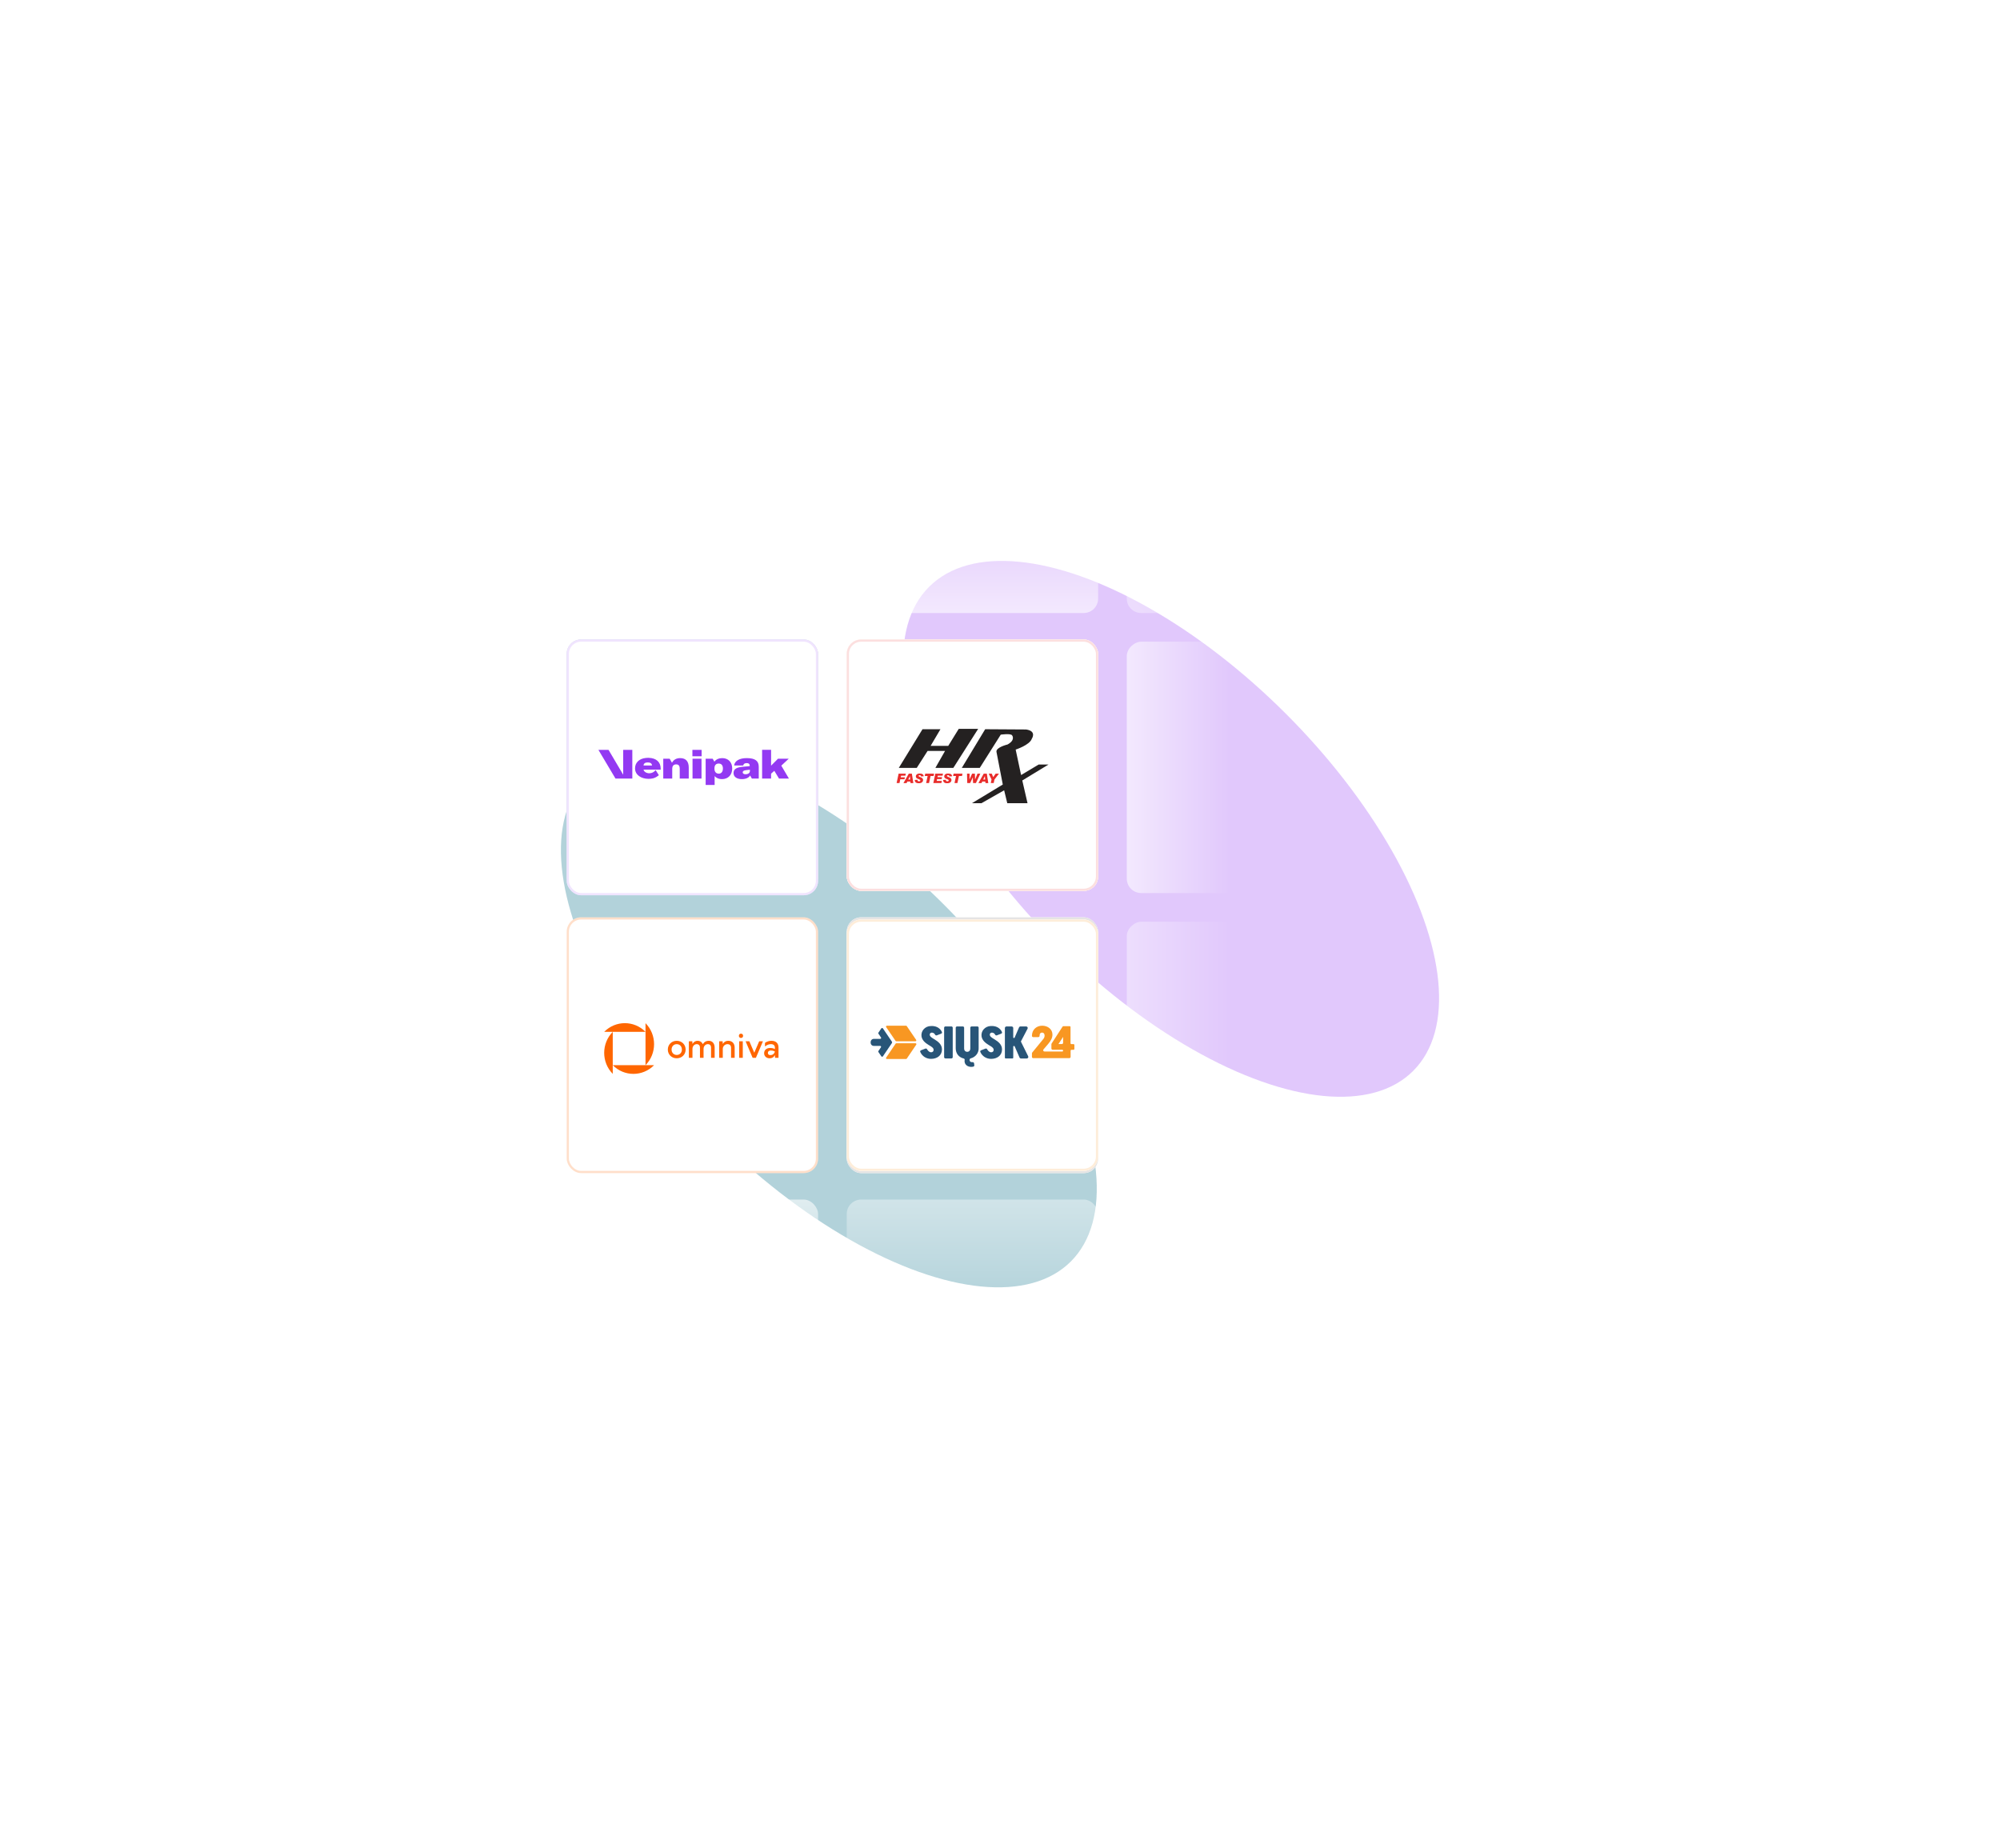<svg width="907" height="838" viewBox="0 0 907 838" fill="none" xmlns="http://www.w3.org/2000/svg">
<g filter="url(#filter0_f_22_1695)">
<ellipse cx="375.884" cy="462.294" rx="155.231" ry="73.708" transform="rotate(45 375.884 462.294)" fill="#76AFBD" fill-opacity="0.56"/>
</g>
<g filter="url(#filter1_f_22_1695)">
<ellipse cx="531.115" cy="375.884" rx="155.231" ry="73.708" transform="rotate(45 531.115 375.884)" fill="#9339F2" fill-opacity="0.28"/>
</g>
<g filter="url(#filter2_d_22_1695)">
<rect x="257" y="290.019" width="114" height="114" rx="6.541" fill="white"/>
<rect x="257.5" y="290.519" width="113" height="113" rx="6.041" stroke="#FCDFDF"/>
</g>
<g filter="url(#filter3_d_22_1695)">
<rect x="257" y="290" width="114" height="116" rx="6.54" fill="white"/>
<rect x="257.5" y="290.5" width="113" height="115" rx="6.04" stroke="#005EBF" stroke-opacity="0.22"/>
</g>
<g filter="url(#filter4_d_22_1695)">
<rect x="257" y="290" width="114" height="116" rx="6.54" fill="white"/>
<rect x="257.5" y="290.5" width="113" height="115" rx="6.04" stroke="#9339F2" stroke-opacity="0.14"/>
</g>
<g clip-path="url(#clip0_22_1695)">
<path d="M312.346 348.086V353.066H308.259V348.663C308.259 347.278 307.76 346.647 306.631 346.647C305.466 346.647 304.856 347.35 304.856 348.716V353.066H300.788V344.077H303.693L304.746 345.911C305.466 344.526 306.742 343.807 308.481 343.807C311.015 343.807 312.346 345.282 312.346 348.086Z" fill="#9339F2"/>
<path d="M314.007 340.061H318.187V342.962H314.007V340.061ZM314.063 344.077H318.132V353.067H314.063V344.077Z" fill="#9339F2"/>
<path d="M327.544 343.807C326.044 343.807 324.753 344.347 323.976 345.423V345.43L323.973 345.426L323.198 344.078H320.017V355.968H324.084V351.97C324.935 352.87 325.97 353.336 327.414 353.336C330.187 353.336 332.056 351.45 332.056 348.5C332.057 345.679 330.261 343.807 327.544 343.807ZM325.953 350.854C324.768 350.854 324.011 350.011 324.011 348.715V348.392C324.011 347.008 324.731 346.27 325.934 346.27C327.155 346.27 327.839 347.08 327.839 348.5C327.84 349.956 327.136 350.854 325.953 350.854Z" fill="#9339F2"/>
<path d="M338.638 343.803C335.379 343.803 333.181 345.029 332.925 347.149H337.062C337.153 346.449 337.694 346.069 338.614 346.069C339.467 346.069 339.99 346.4 339.99 347.101V347.438L336.714 347.746C335.212 347.907 334.251 348.173 333.622 348.624C332.976 349.076 332.661 349.721 332.661 350.568C332.661 352.276 334.086 353.331 336.457 353.331C338.225 353.331 339.662 352.694 340.166 351.677V351.669L340.169 351.673C340.171 351.671 340.171 351.666 340.173 351.664V351.681L340.967 353.065H344.095V347.73C344.094 345.069 342.445 343.803 338.638 343.803ZM340.081 349.673C340.081 350.536 339.284 351.123 338.099 351.123C337.303 351.123 336.806 350.784 336.806 350.245C336.806 349.721 337.27 349.416 338.306 349.27L340.081 349.076V349.673Z" fill="#9339F2"/>
<path d="M351.151 349.564L349.685 350.855V353.067H345.616V340.032H349.685V347.224L352.811 344.077H357.693L354.314 347.215L357.768 353.067H353.273L351.151 349.564Z" fill="#9339F2"/>
<path d="M286.756 340.061V353.067H279.115L271.382 340.061H275.966L282.62 351.324V340.061H286.756Z" fill="#9339F2"/>
<path d="M299.628 348.639C299.628 345.633 297.688 343.78 294.17 343.678C294.068 343.674 293.962 343.673 293.855 343.673C293.531 343.673 293.208 343.689 292.911 343.729C289.892 344.027 287.993 345.81 287.993 348.477C287.993 351.443 290.81 353.2 294.063 353.2C295.478 353.2 296.817 353.036 298.352 351.891C298.494 351.786 298.639 351.671 298.785 351.548L297.34 349.251C297.238 349.366 297.124 349.488 296.997 349.611C296.445 350.14 295.637 350.678 294.437 350.678C293.143 350.678 291.991 349.926 291.841 349.031H299.628V348.639H299.628ZM291.841 347.143C291.932 346.175 292.62 345.76 293.799 345.76C294.968 345.76 295.672 346.297 295.672 347.143H291.841Z" fill="#9339F2"/>
</g>
<g filter="url(#filter5_d_22_1695)">
<rect x="384" y="290" width="114" height="114" rx="6.54" fill="white"/>
<rect x="384.5" y="290.5" width="113" height="113" rx="6.04" stroke="#FEEDD9"/>
</g>
<g filter="url(#filter6_d_22_1695)">
<rect x="384" y="290.019" width="114" height="114" rx="6.541" fill="white"/>
<rect x="384.5" y="290.519" width="113" height="113" rx="6.041" stroke="#FCDFDF"/>
</g>
<path fill-rule="evenodd" clip-rule="evenodd" d="M407.599 348.245L418.353 330.703H426.496L422.041 338.243H430.03L434.793 330.532H443.601L432.335 348.245H424.192L428.579 340.552H420.658L415.742 348.245H407.599ZM436.176 348.245L446.777 330.703L465.365 330.82C470.331 331.568 467.919 335.037 467.919 335.037C466.972 337.884 460.604 339.936 460.604 339.936L463.062 351.477L471.052 346.707H475.507L463.609 353.943L465.982 364.249L456.797 364.248L455.381 358.402L445.086 364.249H440.785L454.766 355.786L451.891 340.926C451.653 338.875 456.917 337.628 456.917 337.628C460.604 335.61 459.034 333.558 459.034 333.558C458.556 332.464 453.844 333.165 453.844 333.165L444.319 348.245H436.176Z" fill="#242121"/>
<path fill-rule="evenodd" clip-rule="evenodd" d="M410.783 350.861L410.586 351.771H408.637L408.471 352.532H410.377L410.189 353.394H408.274L407.926 355.12H406.612L407.52 350.861H410.783ZM412.773 353.52L412.643 351.968H412.631L411.9 353.52H412.773ZM414.203 355.121H412.916L412.857 354.423H411.471L411.14 355.121H409.725L412.126 350.861H413.528L414.203 355.121ZM418.903 352.044L417.673 352.11C417.646 351.74 417.44 351.555 417.055 351.555C416.898 351.555 416.778 351.589 416.694 351.656C416.61 351.722 416.568 351.803 416.568 351.895C416.568 351.963 416.601 352.028 416.669 352.088C416.737 352.149 416.897 352.228 417.151 352.323C417.471 352.447 417.733 352.564 417.934 352.674C418.135 352.784 418.299 352.928 418.427 353.104C418.555 353.28 418.618 353.5 418.618 353.763C418.618 354.012 418.549 354.243 418.411 354.457C418.273 354.671 418.074 354.847 417.813 354.985C417.553 355.124 417.183 355.193 416.704 355.193C416.029 355.193 415.55 355.063 415.268 354.803C414.986 354.544 414.844 354.211 414.844 353.804V353.705L416.08 353.621C416.08 353.887 416.139 354.074 416.256 354.183C416.373 354.293 416.534 354.347 416.742 354.347C416.95 354.347 417.109 354.302 417.219 354.211C417.328 354.12 417.383 354.016 417.383 353.9C417.383 353.813 417.348 353.733 417.278 353.659C417.209 353.585 417.037 353.499 416.765 353.4C416.14 353.176 415.745 352.968 415.58 352.779C415.415 352.589 415.332 352.36 415.332 352.093C415.332 351.849 415.4 351.627 415.536 351.425C415.673 351.223 415.871 351.067 416.131 350.956C416.391 350.845 416.703 350.789 417.067 350.789C418.217 350.789 418.829 351.207 418.903 352.044ZM423.608 350.861L423.39 351.907H422.009L421.316 355.12H419.996L420.687 351.907H419.367L419.587 350.861H423.608ZM427.643 350.861L427.448 351.776H425.29L425.148 352.454H427.228L427.036 353.316H424.96L424.78 354.15H427.12L426.911 355.12H423.26L424.167 350.861H427.643ZM431.773 352.044L430.543 352.11C430.516 351.74 430.31 351.555 429.925 351.555C429.769 351.555 429.648 351.589 429.564 351.656C429.48 351.722 429.438 351.803 429.438 351.895C429.438 351.963 429.472 352.028 429.54 352.088C429.608 352.149 429.768 352.228 430.021 352.323C430.342 352.447 430.603 352.564 430.804 352.674C431.006 352.784 431.17 352.928 431.298 353.104C431.425 353.28 431.489 353.5 431.489 353.763C431.489 354.012 431.42 354.243 431.282 354.457C431.143 354.671 430.944 354.847 430.684 354.985C430.424 355.124 430.054 355.193 429.575 355.193C428.899 355.193 428.421 355.063 428.139 354.803C427.856 354.544 427.715 354.211 427.715 353.804V353.705L428.951 353.621C428.951 353.887 429.009 354.074 429.126 354.183C429.243 354.293 429.405 354.347 429.612 354.347C429.821 354.347 429.98 354.302 430.089 354.211C430.199 354.12 430.253 354.016 430.253 353.9C430.253 353.813 430.218 353.733 430.149 353.659C430.079 353.585 429.908 353.499 429.635 353.4C429.011 353.176 428.616 352.968 428.451 352.779C428.285 352.589 428.202 352.36 428.202 352.093C428.202 351.849 428.271 351.627 428.407 351.425C428.543 351.223 428.741 351.067 429.002 350.956C429.262 350.845 429.573 350.789 429.937 350.789C431.087 350.789 431.7 351.207 431.773 352.044ZM436.479 350.861L436.261 351.907H434.88L434.187 355.12H432.867L433.557 351.907H432.237L432.458 350.861H436.479ZM444.577 350.861L442.576 355.12H441.288L441.186 352.509H441.175L439.962 355.12H438.648L438.535 350.861H439.718L439.658 353.461L439.672 353.473L440.847 350.861H442.123L442.184 353.491H442.196L443.289 350.861H444.577ZM446.764 353.52L446.634 351.968H446.622L445.891 353.52H446.764ZM448.194 355.121H446.907L446.848 354.423H445.462L445.131 355.121H443.716L446.118 350.861H447.519L448.194 355.121ZM453.03 350.861L450.982 353.514L450.643 355.12H449.317L449.668 353.479L448.392 350.861H449.77L450.422 352.436L451.522 350.861H453.03Z" fill="#E82C2A"/>
<g filter="url(#filter7_d_22_1695)">
<rect x="384" y="416" width="114" height="116" rx="6.54" fill="white"/>
<rect x="384.5" y="416.5" width="113" height="115" rx="6.04" stroke="#E5E4E4"/>
</g>
<g filter="url(#filter8_d_22_1695)">
<rect x="384" y="417" width="114" height="114" rx="6.54" fill="white"/>
<rect x="384.5" y="417.5" width="113" height="113" rx="6.04" stroke="#FEEDD9"/>
</g>
<g clip-path="url(#clip1_22_1695)">
<path fill-rule="evenodd" clip-rule="evenodd" d="M398.354 468.329L399.679 466.374C399.718 466.318 399.771 466.272 399.834 466.24C399.896 466.208 399.966 466.191 400.036 466.191C400.107 466.191 400.176 466.208 400.239 466.24C400.301 466.272 400.354 466.318 400.393 466.374L404.416 472.311C404.511 472.426 404.563 472.568 404.563 472.715C404.563 472.861 404.511 473.004 404.416 473.119L400.398 479.042C400.359 479.099 400.307 479.146 400.244 479.179C400.182 479.211 400.112 479.229 400.041 479.229C399.97 479.229 399.9 479.211 399.837 479.179C399.775 479.146 399.722 479.099 399.684 479.042L398.358 477.087C398.312 477.021 398.287 476.944 398.287 476.864C398.287 476.784 398.312 476.707 398.358 476.641L399.506 474.949C399.547 474.887 399.57 474.816 399.572 474.743C399.575 474.67 399.556 474.598 399.52 474.533C399.483 474.469 399.429 474.416 399.364 474.378C399.298 474.34 399.223 474.32 399.147 474.32H396.309C394.312 474.32 394.326 471.15 396.309 471.123H399.156C399.238 471.128 399.319 471.11 399.391 471.072C399.462 471.033 399.52 470.976 399.558 470.906C399.596 470.837 399.612 470.759 399.605 470.681C399.597 470.603 399.566 470.529 399.516 470.467L398.354 468.758C398.313 468.693 398.291 468.619 398.291 468.543C398.291 468.468 398.313 468.394 398.354 468.329V468.329Z" fill="#285578"/>
<path fill-rule="evenodd" clip-rule="evenodd" d="M410.871 465.155H402.227C402.151 465.155 402.076 465.174 402.01 465.211C401.945 465.248 401.891 465.302 401.854 465.366C401.817 465.43 401.799 465.502 401.801 465.575C401.804 465.648 401.827 465.719 401.868 465.78L406.12 472.03C406.159 472.086 406.211 472.132 406.273 472.164C406.335 472.196 406.404 472.213 406.475 472.213H415.118C415.195 472.214 415.27 472.194 415.336 472.157C415.402 472.12 415.457 472.067 415.493 472.003C415.53 471.938 415.547 471.866 415.544 471.792C415.54 471.719 415.516 471.648 415.473 471.588L411.226 465.338C411.187 465.282 411.135 465.236 411.073 465.204C411.011 465.172 410.942 465.155 410.871 465.155Z" fill="#F89722"/>
<path fill-rule="evenodd" clip-rule="evenodd" d="M410.871 480.261H402.218C402.143 480.261 402.07 480.241 402.005 480.205C401.94 480.168 401.887 480.116 401.851 480.053C401.815 479.99 401.797 479.919 401.799 479.847C401.801 479.775 401.824 479.706 401.864 479.645L406.162 473.302C406.2 473.245 406.253 473.199 406.315 473.167C406.377 473.135 406.446 473.118 406.517 473.119H415.175C415.25 473.119 415.324 473.139 415.389 473.176C415.453 473.213 415.506 473.266 415.542 473.33C415.578 473.393 415.595 473.465 415.592 473.537C415.589 473.609 415.566 473.679 415.525 473.739L411.226 480.082C411.187 480.138 411.134 480.183 411.072 480.214C411.01 480.245 410.941 480.261 410.871 480.261V480.261Z" fill="#F89722"/>
<path d="M422.637 468.284C422.949 468.306 423.249 468.409 423.505 468.581C423.76 468.753 423.962 468.989 424.089 469.262C424.161 469.388 424.28 469.485 424.422 469.533C424.564 469.582 424.719 469.579 424.859 469.525L426.824 468.766C426.9 468.738 426.968 468.695 427.026 468.64C427.084 468.585 427.13 468.519 427.16 468.447C427.191 468.375 427.206 468.298 427.204 468.22C427.202 468.142 427.184 468.065 427.151 467.994C426.684 466.994 425.326 465.048 421.956 465.316C421.357 465.343 420.77 465.491 420.234 465.748C419.698 466.005 419.224 466.367 418.843 466.811C418.461 467.254 418.181 467.768 418.021 468.321C417.86 468.874 417.822 469.453 417.91 470.021C418.185 471.695 419.487 472.909 421.06 473.842C422.633 474.775 423.394 475.252 423.394 476.145C423.4 476.291 423.373 476.437 423.315 476.572C423.258 476.707 423.17 476.829 423.059 476.929C422.948 477.029 422.816 477.106 422.672 477.153C422.527 477.2 422.374 477.217 422.222 477.203C421.345 477.203 420.724 476.355 420.411 475.801C420.342 475.676 420.227 475.58 420.088 475.532C419.95 475.483 419.797 475.485 419.66 475.538L417.671 476.306C417.597 476.335 417.529 476.377 417.472 476.432C417.415 476.486 417.37 476.551 417.34 476.622C417.309 476.693 417.294 476.769 417.295 476.846C417.296 476.923 417.313 476.999 417.345 477.069C417.737 478.001 418.415 478.797 419.288 479.355C420.162 479.912 421.191 480.205 422.241 480.194C424.971 480.194 427.183 478.64 427.183 475.904C427.183 473.708 425.494 472.36 423.65 471.262C422.283 470.458 421.634 469.958 421.634 469.168C421.635 469.046 421.662 468.925 421.714 468.813C421.766 468.701 421.841 468.601 421.935 468.518C422.029 468.435 422.14 468.371 422.261 468.331C422.382 468.291 422.51 468.275 422.637 468.284V468.284Z" fill="#285578"/>
<path d="M431.458 465.49H428.761C428.682 465.489 428.604 465.504 428.531 465.532C428.458 465.561 428.391 465.603 428.335 465.656C428.279 465.709 428.235 465.772 428.205 465.842C428.174 465.911 428.159 465.986 428.159 466.061V479.422C428.159 479.574 428.222 479.721 428.335 479.829C428.448 479.937 428.601 479.997 428.761 479.997H431.458C431.618 479.997 431.771 479.937 431.884 479.829C431.997 479.721 432.061 479.574 432.061 479.422V466.061C432.061 465.986 432.045 465.911 432.015 465.842C431.984 465.772 431.94 465.709 431.884 465.656C431.828 465.603 431.762 465.561 431.689 465.532C431.615 465.504 431.537 465.489 431.458 465.49Z" fill="#285578"/>
<path d="M443.202 465.49H440.635C440.475 465.49 440.322 465.551 440.209 465.659C440.096 465.767 440.032 465.913 440.032 466.066V475.44C440.032 476.435 439.468 476.993 438.632 476.993C437.797 476.993 437.232 476.431 437.232 475.44V466.066C437.232 465.913 437.169 465.767 437.056 465.659C436.943 465.551 436.79 465.49 436.63 465.49H434.021C433.861 465.49 433.708 465.551 433.595 465.659C433.482 465.767 433.419 465.913 433.419 466.066V475.377C433.419 477.824 434.866 479.507 437.036 480.029C437.185 480.066 437.314 480.157 437.395 480.282C437.476 480.408 437.503 480.559 437.47 480.703C437.441 480.868 437.427 481.035 437.428 481.203C437.428 482.819 438.791 483.832 440.462 483.832C440.797 483.835 441.13 483.79 441.451 483.698C441.583 483.655 441.695 483.57 441.768 483.456C441.841 483.343 441.871 483.209 441.853 483.078L441.736 482.185C441.714 482.035 441.632 481.899 441.508 481.806C441.383 481.713 441.226 481.67 441.069 481.685C440.989 481.69 440.91 481.69 440.831 481.685C440.691 481.702 440.549 481.69 440.414 481.652C440.28 481.613 440.155 481.547 440.048 481.459C439.942 481.371 439.856 481.263 439.796 481.141C439.736 481.019 439.704 480.887 439.701 480.752C439.699 480.541 439.768 480.334 439.897 480.163C439.979 480.065 440.092 479.996 440.219 479.966C441.289 479.696 442.229 479.083 442.884 478.231C443.539 477.378 443.868 476.336 443.818 475.279V466.061C443.818 465.985 443.803 465.909 443.772 465.838C443.741 465.767 443.695 465.703 443.638 465.649C443.58 465.596 443.512 465.554 443.437 465.527C443.362 465.499 443.282 465.487 443.202 465.49V465.49Z" fill="#285578"/>
<path d="M449.876 468.284C450.187 468.306 450.486 468.409 450.741 468.581C450.996 468.753 451.197 468.989 451.322 469.262C451.393 469.389 451.511 469.486 451.652 469.534C451.794 469.583 451.949 469.58 452.088 469.525L454.048 468.766C454.124 468.738 454.194 468.695 454.252 468.639C454.31 468.584 454.356 468.518 454.386 468.445C454.417 468.373 454.432 468.295 454.43 468.216C454.428 468.138 454.409 468.061 454.375 467.99C453.908 466.99 452.55 465.044 449.185 465.311C448.586 465.34 447.999 465.488 447.463 465.747C446.927 466.005 446.454 466.367 446.073 466.81C445.692 467.254 445.412 467.768 445.251 468.321C445.09 468.874 445.052 469.453 445.138 470.021C445.418 471.695 446.72 472.909 448.293 473.846C449.866 474.784 450.627 475.252 450.627 476.145C450.634 476.291 450.608 476.437 450.55 476.573C450.493 476.708 450.406 476.83 450.294 476.931C450.183 477.031 450.051 477.107 449.906 477.154C449.761 477.201 449.608 477.218 449.455 477.203C448.583 477.203 447.967 476.364 447.654 475.81C447.584 475.684 447.468 475.587 447.327 475.537C447.187 475.488 447.032 475.49 446.893 475.543L444.914 476.31C444.839 476.339 444.771 476.381 444.714 476.435C444.656 476.489 444.611 476.554 444.58 476.625C444.549 476.696 444.533 476.773 444.534 476.85C444.534 476.927 444.551 477.003 444.583 477.074C444.975 478.005 445.653 478.802 446.526 479.359C447.4 479.917 448.429 480.209 449.479 480.198C452.214 480.198 454.421 478.645 454.421 475.909C454.421 473.712 452.732 472.364 450.888 471.266C449.525 470.463 448.872 469.963 448.872 469.173C448.872 469.05 448.899 468.929 448.951 468.816C449.002 468.704 449.077 468.603 449.171 468.519C449.266 468.436 449.377 468.372 449.498 468.332C449.619 468.291 449.748 468.275 449.876 468.284Z" fill="#285578"/>
<path d="M463.033 472.467C463.011 472.424 462.999 472.377 462.999 472.329C462.999 472.281 463.011 472.233 463.033 472.19L466.006 466.503C466.061 466.396 466.088 466.277 466.082 466.158C466.076 466.039 466.038 465.923 465.972 465.821C465.906 465.719 465.814 465.636 465.705 465.578C465.596 465.52 465.473 465.49 465.348 465.49H462.804C462.657 465.491 462.515 465.534 462.394 465.614C462.273 465.693 462.18 465.806 462.127 465.936L460.139 470.556C460.11 470.625 460.058 470.682 459.99 470.718C459.922 470.753 459.843 470.765 459.767 470.751C459.691 470.736 459.622 470.697 459.574 470.64C459.525 470.582 459.499 470.51 459.5 470.436V466.195C459.5 466.104 459.481 466.014 459.444 465.929C459.407 465.845 459.354 465.769 459.286 465.704C459.218 465.64 459.138 465.589 459.05 465.555C458.961 465.52 458.867 465.503 458.771 465.503H456.438C456.246 465.503 456.062 465.576 455.926 465.706C455.791 465.836 455.714 466.012 455.714 466.195V479.69C455.714 479.775 455.75 479.857 455.813 479.917C455.876 479.977 455.961 480.011 456.05 480.011H459.173C459.262 480.011 459.347 479.977 459.41 479.917C459.473 479.857 459.509 479.775 459.509 479.69V474.645C459.51 474.572 459.537 474.501 459.586 474.444C459.635 474.387 459.703 474.348 459.778 474.334C459.853 474.319 459.932 474.33 460 474.364C460.068 474.398 460.122 474.453 460.153 474.52L462.356 479.578C462.41 479.708 462.503 479.82 462.623 479.9C462.744 479.979 462.886 480.023 463.033 480.024H465.623C465.745 480.024 465.866 479.994 465.973 479.938C466.08 479.881 466.17 479.8 466.236 479.701C466.302 479.603 466.34 479.49 466.348 479.373C466.356 479.256 466.333 479.139 466.281 479.033L463.033 472.467Z" fill="#285578"/>
<path d="M485.481 473.087V465.758C485.479 465.654 485.436 465.555 485.359 465.481C485.282 465.408 485.178 465.366 485.07 465.365H482.241C482.171 465.366 482.103 465.383 482.041 465.416C481.98 465.449 481.929 465.496 481.891 465.552L476.902 473.239C476.845 473.331 476.815 473.436 476.813 473.543V475.498C476.813 475.651 476.877 475.797 476.99 475.905C477.103 476.013 477.256 476.074 477.415 476.074H481.709C481.819 476.074 481.924 476.115 482.001 476.189C482.079 476.262 482.123 476.362 482.125 476.467V476.467C482.125 476.572 482.081 476.673 482.003 476.748C481.925 476.822 481.82 476.864 481.709 476.864H473.682C473.567 476.863 473.456 476.832 473.359 476.773C473.263 476.714 473.186 476.63 473.137 476.531C473.088 476.432 473.07 476.322 473.083 476.214C473.097 476.105 473.143 476.002 473.215 475.918L475.334 473.445C476.678 471.869 477.285 470.601 477.285 469.173C477.285 466.789 475.203 465.155 472.65 465.155C470.097 465.155 467.983 466.918 467.983 469.735V469.766C467.983 469.918 468.046 470.063 468.158 470.17C468.27 470.278 468.422 470.338 468.58 470.338H470.839C471.001 470.338 471.157 470.276 471.272 470.166C471.386 470.057 471.451 469.908 471.451 469.753V469.615C471.451 468.722 471.917 468.275 472.575 468.275C473.234 468.275 473.724 468.749 473.724 469.615C473.729 470.224 473.498 470.814 473.075 471.271L468.076 477.373L467.983 477.636V479.301C467.983 479.453 468.046 479.598 468.158 479.705C468.27 479.812 468.422 479.873 468.58 479.873H484.916C485.077 479.873 485.231 479.811 485.345 479.703C485.459 479.594 485.523 479.446 485.523 479.292V476.476C485.523 476.37 485.566 476.269 485.644 476.195C485.722 476.12 485.828 476.078 485.938 476.078H486.82C486.929 476.078 487.034 476.037 487.112 475.963C487.19 475.89 487.234 475.79 487.235 475.685V473.9C487.235 473.848 487.225 473.796 487.204 473.748C487.183 473.7 487.152 473.656 487.114 473.619C487.075 473.582 487.029 473.553 486.979 473.533C486.929 473.513 486.875 473.503 486.82 473.503H485.887C485.831 473.501 485.777 473.49 485.726 473.468C485.676 473.447 485.63 473.416 485.592 473.377C485.554 473.338 485.525 473.293 485.506 473.243C485.487 473.193 485.478 473.14 485.481 473.087V473.087ZM480.001 473.485L482.12 470.235V472.913C482.12 473.066 482.057 473.213 481.944 473.321C481.831 473.429 481.678 473.489 481.518 473.489L480.001 473.485Z" fill="#F89722"/>
</g>
<g filter="url(#filter9_d_22_1695)">
<rect x="257" y="416" width="114" height="116" rx="6.54" fill="white"/>
<rect x="257.5" y="416.5" width="113" height="115" rx="6.04" stroke="#FF6600" stroke-opacity="0.21"/>
</g>
<path fill-rule="evenodd" clip-rule="evenodd" d="M292.74 467.946V483.054C297.915 477.792 297.915 469.262 292.74 464V467.946ZM292.74 467.946C287.565 462.685 279.175 462.685 274 467.946H292.74ZM277.881 467.946C272.706 473.208 272.706 481.738 277.881 487V483.054C283.056 488.315 291.446 488.315 296.621 483.054H277.881V467.946ZM302.858 475.969C302.858 473.735 304.559 472.006 306.897 472.006C309.236 472.006 310.937 473.735 310.937 475.969C310.937 478.203 309.236 479.932 306.897 479.932C304.559 479.932 302.858 478.203 302.858 475.969ZM304.559 475.969C304.559 477.41 305.551 478.419 306.897 478.419C308.244 478.419 309.236 477.41 309.236 475.969C309.236 474.528 308.244 473.519 306.897 473.519C305.551 473.519 304.559 474.528 304.559 475.969ZM318.779 473.519C318.779 473.519 319.417 472.006 321.401 472.006C323.031 472.006 324.094 473.159 324.094 475.104V479.716H322.464V475.177C322.464 474.024 321.897 473.519 320.976 473.519C319.984 473.519 319.063 474.384 319.063 475.681V479.716H317.433V475.177C317.433 474.024 316.866 473.519 315.944 473.519C314.952 473.519 314.031 474.384 314.031 475.681V479.716H312.401V472.222H313.96L314.031 473.375H314.102C314.102 473.375 314.74 472.006 316.37 472.006C318.212 472.006 318.708 473.519 318.708 473.519H318.779ZM342.096 477.338H342.025L339.829 472.222H338.128L341.317 479.716H342.805L345.994 472.222H344.293L342.096 477.338ZM346.918 472.949C346.918 472.949 347.989 472.006 349.859 472.006C351.915 472.006 353.048 473.159 353.048 475.032V479.716H351.489L351.419 478.563H351.348C351.348 478.563 350.852 479.932 349.009 479.932C347.521 479.932 346.529 478.923 346.529 477.67C346.529 476.257 347.521 475.249 349.292 475.249C350.639 475.249 351.419 475.753 351.419 475.753V475.104C351.419 474.096 350.781 473.519 349.647 473.519C348.017 473.519 347.13 474.462 347.13 474.462H346.918V472.949ZM349.363 478.491C348.655 478.491 348.23 478.131 348.23 477.482C348.23 476.834 348.726 476.401 349.576 476.401C350.852 476.401 351.419 476.906 351.419 476.906C351.419 476.906 351.064 478.491 349.363 478.491ZM335.08 469.744C335.08 469.124 335.505 468.764 336.03 468.764C336.568 468.764 336.994 469.124 336.994 469.744C336.994 470.349 336.568 470.709 336.03 470.709C335.505 470.709 335.08 470.349 335.08 469.744ZM335.222 479.716H336.852V472.222H335.222V479.716ZM327.851 473.375C327.851 473.375 328.489 472.006 330.26 472.006C332.032 472.006 333.166 473.159 333.166 475.104V479.716H331.536V475.177C331.536 474.096 330.898 473.519 329.906 473.519C328.772 473.519 327.78 474.456 327.78 475.681V479.716H326.15V472.222H327.709L327.78 473.375H327.851Z" fill="#FF6600"/>
<rect opacity="0.4" x="511" y="544" width="114" height="116" rx="6.54" fill="url(#paint0_linear_22_1695)"/>
<rect opacity="0.6" x="257" y="544" width="114" height="116" rx="6.54" fill="url(#paint1_linear_22_1695)"/>
<rect opacity="0.4" x="384" y="544" width="114" height="116" rx="6.54" fill="url(#paint2_linear_22_1695)"/>
<rect opacity="0.4" x="248" y="544" width="114" height="116" rx="6.54" transform="rotate(90 248 544)" fill="url(#paint3_linear_22_1695)"/>
<rect opacity="0.4" x="248" y="290" width="114" height="116" rx="6.54" transform="rotate(90 248 290)" fill="url(#paint4_linear_22_1695)"/>
<rect opacity="0.4" x="248" y="417" width="114" height="116" rx="6.54" transform="rotate(90 248 417)" fill="url(#paint5_linear_22_1695)"/>
<rect opacity="0.4" x="371" y="278" width="114" height="116" rx="6.54" transform="rotate(180 371 278)" fill="url(#paint6_linear_22_1695)"/>
<rect opacity="0.6" x="498" y="278" width="114" height="116" rx="6.54" transform="rotate(180 498 278)" fill="url(#paint7_linear_22_1695)"/>
<rect opacity="0.4" x="511" y="278" width="114" height="116" rx="6.54" transform="rotate(-90 511 278)" fill="url(#paint8_linear_22_1695)"/>
<rect opacity="0.4" x="511" y="532" width="114" height="116" rx="6.54" transform="rotate(-90 511 532)" fill="url(#paint9_linear_22_1695)"/>
<rect opacity="0.6" x="511" y="405" width="114" height="116" rx="6.54" transform="rotate(-90 511 405)" fill="url(#paint10_linear_22_1695)"/>
<defs>
<filter id="filter0_f_22_1695" x="0.345" y="86.755" width="751.078" height="751.078" filterUnits="userSpaceOnUse" color-interpolation-filters="sRGB">
<feFlood flood-opacity="0" result="BackgroundImageFix"/>
<feBlend mode="normal" in="SourceGraphic" in2="BackgroundImageFix" result="shape"/>
<feGaussianBlur stdDeviation="127" result="effect1_foregroundBlur_22_1695"/>
</filter>
<filter id="filter1_f_22_1695" x="155.576" y="0.345" width="751.078" height="751.078" filterUnits="userSpaceOnUse" color-interpolation-filters="sRGB">
<feFlood flood-opacity="0" result="BackgroundImageFix"/>
<feBlend mode="normal" in="SourceGraphic" in2="BackgroundImageFix" result="shape"/>
<feGaussianBlur stdDeviation="127" result="effect1_foregroundBlur_22_1695"/>
</filter>
<filter id="filter2_d_22_1695" x="241" y="274.019" width="146" height="146" filterUnits="userSpaceOnUse" color-interpolation-filters="sRGB">
<feFlood flood-opacity="0" result="BackgroundImageFix"/>
<feColorMatrix in="SourceAlpha" type="matrix" values="0 0 0 0 0 0 0 0 0 0 0 0 0 0 0 0 0 0 127 0" result="hardAlpha"/>
<feOffset/>
<feGaussianBlur stdDeviation="8"/>
<feComposite in2="hardAlpha" operator="out"/>
<feColorMatrix type="matrix" values="0 0 0 0 0 0 0 0 0 0 0 0 0 0 0 0 0 0 0.03 0"/>
<feBlend mode="normal" in2="BackgroundImageFix" result="effect1_dropShadow_22_1695"/>
<feBlend mode="normal" in="SourceGraphic" in2="effect1_dropShadow_22_1695" result="shape"/>
</filter>
<filter id="filter3_d_22_1695" x="241" y="274" width="146" height="148" filterUnits="userSpaceOnUse" color-interpolation-filters="sRGB">
<feFlood flood-opacity="0" result="BackgroundImageFix"/>
<feColorMatrix in="SourceAlpha" type="matrix" values="0 0 0 0 0 0 0 0 0 0 0 0 0 0 0 0 0 0 127 0" result="hardAlpha"/>
<feOffset/>
<feGaussianBlur stdDeviation="8"/>
<feComposite in2="hardAlpha" operator="out"/>
<feColorMatrix type="matrix" values="0 0 0 0 0 0 0 0 0 0 0 0 0 0 0 0 0 0 0.03 0"/>
<feBlend mode="normal" in2="BackgroundImageFix" result="effect1_dropShadow_22_1695"/>
<feBlend mode="normal" in="SourceGraphic" in2="effect1_dropShadow_22_1695" result="shape"/>
</filter>
<filter id="filter4_d_22_1695" x="241" y="274" width="146" height="148" filterUnits="userSpaceOnUse" color-interpolation-filters="sRGB">
<feFlood flood-opacity="0" result="BackgroundImageFix"/>
<feColorMatrix in="SourceAlpha" type="matrix" values="0 0 0 0 0 0 0 0 0 0 0 0 0 0 0 0 0 0 127 0" result="hardAlpha"/>
<feOffset/>
<feGaussianBlur stdDeviation="8"/>
<feComposite in2="hardAlpha" operator="out"/>
<feColorMatrix type="matrix" values="0 0 0 0 0 0 0 0 0 0 0 0 0 0 0 0 0 0 0.03 0"/>
<feBlend mode="normal" in2="BackgroundImageFix" result="effect1_dropShadow_22_1695"/>
<feBlend mode="normal" in="SourceGraphic" in2="effect1_dropShadow_22_1695" result="shape"/>
</filter>
<filter id="filter5_d_22_1695" x="368" y="274" width="146" height="146" filterUnits="userSpaceOnUse" color-interpolation-filters="sRGB">
<feFlood flood-opacity="0" result="BackgroundImageFix"/>
<feColorMatrix in="SourceAlpha" type="matrix" values="0 0 0 0 0 0 0 0 0 0 0 0 0 0 0 0 0 0 127 0" result="hardAlpha"/>
<feOffset/>
<feGaussianBlur stdDeviation="8"/>
<feComposite in2="hardAlpha" operator="out"/>
<feColorMatrix type="matrix" values="0 0 0 0 0 0 0 0 0 0 0 0 0 0 0 0 0 0 0.03 0"/>
<feBlend mode="normal" in2="BackgroundImageFix" result="effect1_dropShadow_22_1695"/>
<feBlend mode="normal" in="SourceGraphic" in2="effect1_dropShadow_22_1695" result="shape"/>
</filter>
<filter id="filter6_d_22_1695" x="368" y="274.019" width="146" height="146" filterUnits="userSpaceOnUse" color-interpolation-filters="sRGB">
<feFlood flood-opacity="0" result="BackgroundImageFix"/>
<feColorMatrix in="SourceAlpha" type="matrix" values="0 0 0 0 0 0 0 0 0 0 0 0 0 0 0 0 0 0 127 0" result="hardAlpha"/>
<feOffset/>
<feGaussianBlur stdDeviation="8"/>
<feComposite in2="hardAlpha" operator="out"/>
<feColorMatrix type="matrix" values="0 0 0 0 0 0 0 0 0 0 0 0 0 0 0 0 0 0 0.03 0"/>
<feBlend mode="normal" in2="BackgroundImageFix" result="effect1_dropShadow_22_1695"/>
<feBlend mode="normal" in="SourceGraphic" in2="effect1_dropShadow_22_1695" result="shape"/>
</filter>
<filter id="filter7_d_22_1695" x="368" y="400" width="146" height="148" filterUnits="userSpaceOnUse" color-interpolation-filters="sRGB">
<feFlood flood-opacity="0" result="BackgroundImageFix"/>
<feColorMatrix in="SourceAlpha" type="matrix" values="0 0 0 0 0 0 0 0 0 0 0 0 0 0 0 0 0 0 127 0" result="hardAlpha"/>
<feOffset/>
<feGaussianBlur stdDeviation="8"/>
<feComposite in2="hardAlpha" operator="out"/>
<feColorMatrix type="matrix" values="0 0 0 0 0 0 0 0 0 0 0 0 0 0 0 0 0 0 0.03 0"/>
<feBlend mode="normal" in2="BackgroundImageFix" result="effect1_dropShadow_22_1695"/>
<feBlend mode="normal" in="SourceGraphic" in2="effect1_dropShadow_22_1695" result="shape"/>
</filter>
<filter id="filter8_d_22_1695" x="368" y="401" width="146" height="146" filterUnits="userSpaceOnUse" color-interpolation-filters="sRGB">
<feFlood flood-opacity="0" result="BackgroundImageFix"/>
<feColorMatrix in="SourceAlpha" type="matrix" values="0 0 0 0 0 0 0 0 0 0 0 0 0 0 0 0 0 0 127 0" result="hardAlpha"/>
<feOffset/>
<feGaussianBlur stdDeviation="8"/>
<feComposite in2="hardAlpha" operator="out"/>
<feColorMatrix type="matrix" values="0 0 0 0 0 0 0 0 0 0 0 0 0 0 0 0 0 0 0.03 0"/>
<feBlend mode="normal" in2="BackgroundImageFix" result="effect1_dropShadow_22_1695"/>
<feBlend mode="normal" in="SourceGraphic" in2="effect1_dropShadow_22_1695" result="shape"/>
</filter>
<filter id="filter9_d_22_1695" x="241" y="400" width="146" height="148" filterUnits="userSpaceOnUse" color-interpolation-filters="sRGB">
<feFlood flood-opacity="0" result="BackgroundImageFix"/>
<feColorMatrix in="SourceAlpha" type="matrix" values="0 0 0 0 0 0 0 0 0 0 0 0 0 0 0 0 0 0 127 0" result="hardAlpha"/>
<feOffset/>
<feGaussianBlur stdDeviation="8"/>
<feComposite in2="hardAlpha" operator="out"/>
<feColorMatrix type="matrix" values="0 0 0 0 0 0 0 0 0 0 0 0 0 0 0 0 0 0 0.03 0"/>
<feBlend mode="normal" in2="BackgroundImageFix" result="effect1_dropShadow_22_1695"/>
<feBlend mode="normal" in="SourceGraphic" in2="effect1_dropShadow_22_1695" result="shape"/>
</filter>
<linearGradient id="paint0_linear_22_1695" x1="568" y1="544" x2="568" y2="660" gradientUnits="userSpaceOnUse">
<stop stop-color="white"/>
<stop offset="0.403" stop-color="white" stop-opacity="0"/>
</linearGradient>
<linearGradient id="paint1_linear_22_1695" x1="314" y1="544" x2="314" y2="660" gradientUnits="userSpaceOnUse">
<stop stop-color="white"/>
<stop offset="0.403" stop-color="white" stop-opacity="0"/>
</linearGradient>
<linearGradient id="paint2_linear_22_1695" x1="441" y1="544" x2="441" y2="660" gradientUnits="userSpaceOnUse">
<stop stop-color="white"/>
<stop offset="0.403" stop-color="white" stop-opacity="0"/>
</linearGradient>
<linearGradient id="paint3_linear_22_1695" x1="248" y1="544" x2="340.5" y2="640" gradientUnits="userSpaceOnUse">
<stop stop-color="white"/>
<stop offset="0.403" stop-color="white" stop-opacity="0"/>
</linearGradient>
<linearGradient id="paint4_linear_22_1695" x1="305" y1="290" x2="305" y2="406" gradientUnits="userSpaceOnUse">
<stop stop-color="white"/>
<stop offset="0.403" stop-color="white" stop-opacity="0"/>
</linearGradient>
<linearGradient id="paint5_linear_22_1695" x1="305" y1="417" x2="305" y2="533" gradientUnits="userSpaceOnUse">
<stop stop-color="white"/>
<stop offset="0.403" stop-color="white" stop-opacity="0"/>
</linearGradient>
<linearGradient id="paint6_linear_22_1695" x1="428" y1="278" x2="428" y2="394" gradientUnits="userSpaceOnUse">
<stop stop-color="white"/>
<stop offset="0.403" stop-color="white" stop-opacity="0"/>
</linearGradient>
<linearGradient id="paint7_linear_22_1695" x1="555" y1="278" x2="555" y2="394" gradientUnits="userSpaceOnUse">
<stop stop-color="white"/>
<stop offset="0.403" stop-color="white" stop-opacity="0"/>
</linearGradient>
<linearGradient id="paint8_linear_22_1695" x1="511" y1="278" x2="603.5" y2="374" gradientUnits="userSpaceOnUse">
<stop stop-color="white"/>
<stop offset="0.403" stop-color="white" stop-opacity="0"/>
</linearGradient>
<linearGradient id="paint9_linear_22_1695" x1="568" y1="532" x2="568" y2="648" gradientUnits="userSpaceOnUse">
<stop stop-color="white"/>
<stop offset="0.403" stop-color="white" stop-opacity="0"/>
</linearGradient>
<linearGradient id="paint10_linear_22_1695" x1="568" y1="405" x2="568" y2="521" gradientUnits="userSpaceOnUse">
<stop stop-color="white"/>
<stop offset="0.403" stop-color="white" stop-opacity="0"/>
</linearGradient>
<clipPath id="clip0_22_1695">
<rect width="87" height="16" fill="white" transform="translate(271 340)"/>
</clipPath>
<clipPath id="clip1_22_1695">
<rect width="92.379" height="18.672" fill="white" transform="translate(394.811 465.155)"/>
</clipPath>
</defs>
</svg>
